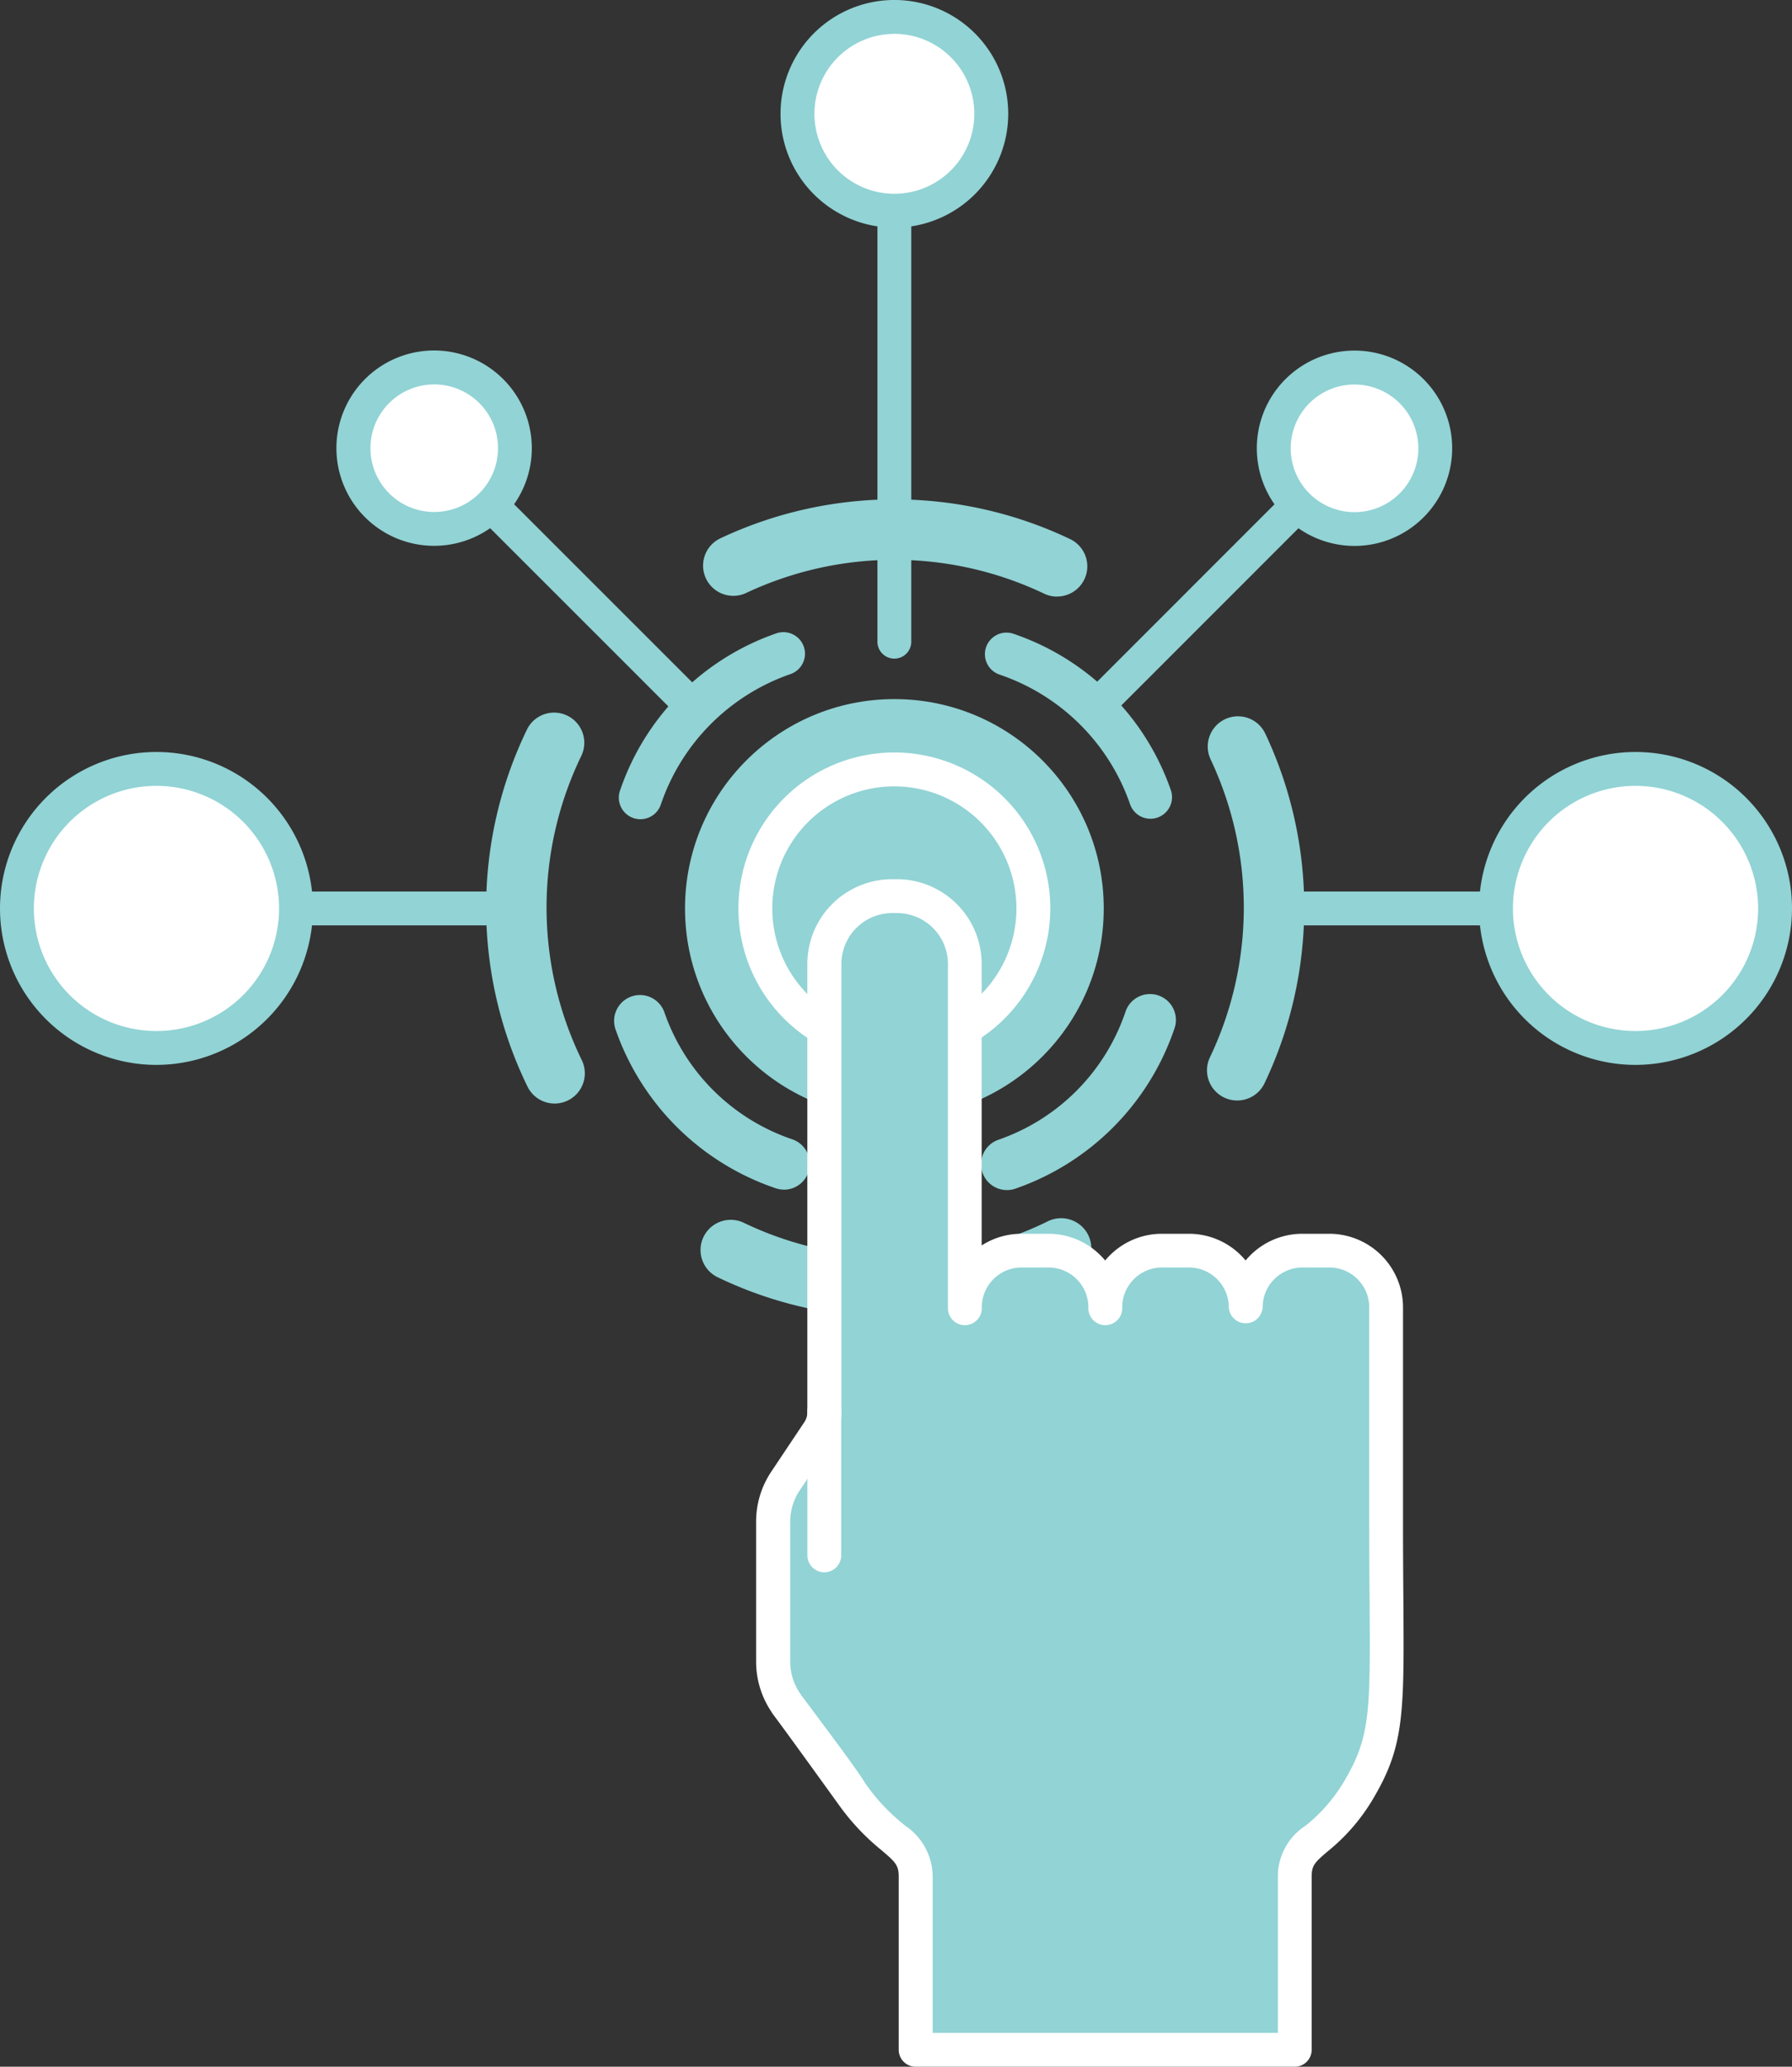 <svg xmlns="http://www.w3.org/2000/svg" width="68.832" height="79.394" viewBox="0 0 68.832 79.394">
  <rect x="0" y="0" width="68.832" height="79.394" fill="#333333" stroke="none"/>
  <g id="Interactive" transform="translate(-22.229 -6)">
    <g id="Group_73" data-name="Group 73" transform="translate(49.236 25.187)">
      <path id="Path_372" data-name="Path 372" d="M118.825,68.7a1.155,1.155,0,0,1-.5-.114,13.361,13.361,0,0,0-11.443-.026,1.159,1.159,0,0,1-.989-2.1,15.681,15.681,0,0,1,13.433.031,1.16,1.16,0,0,1-.5,2.206Z" transform="translate(-105.228 -64.968)" fill="#92d3d5"/>
    </g>
    <g id="Group_74" data-name="Group 74" transform="translate(49.115 52.817)">
      <path id="Path_373" data-name="Path 373" d="M112.325,153.673a15.537,15.537,0,0,1-6.811-1.554,1.16,1.16,0,0,1,1.008-2.089A13.373,13.373,0,0,0,118.184,150a1.16,1.16,0,1,1,1.018,2.083A15.525,15.525,0,0,1,112.325,153.673Z" transform="translate(-104.858 -149.882)" fill="#92d3d5"/>
    </g>
    <g id="Group_75" data-name="Group 75" transform="translate(59.911 44.198)">
      <path id="Path_374" data-name="Path 374" d="M139.032,130.912a.994.994,0,0,1-.325-1.933,7.87,7.87,0,0,0,4.877-4.909.994.994,0,1,1,1.883.637,9.859,9.859,0,0,1-6.111,6.151A.973.973,0,0,1,139.032,130.912Z" transform="translate(-138.038 -123.393)" fill="#92d3d5"/>
    </g>
    <g id="Group_76" data-name="Group 76" transform="translate(45.814 44.217)">
      <path id="Path_375" data-name="Path 375" d="M101.238,130.933a.992.992,0,0,1-.319-.053,9.862,9.862,0,0,1-6.15-6.111.994.994,0,0,1,1.879-.649A7.872,7.872,0,0,0,101.557,129a.994.994,0,0,1-.319,1.936Z" transform="translate(-94.714 -123.451)" fill="#92d3d5"/>
    </g>
    <g id="Group_77" data-name="Group 77" transform="translate(48.541 32.856)">
      <circle id="Ellipse_1582" data-name="Ellipse 1582" cx="8.042" cy="8.042" r="8.042" transform="translate(0 0)" fill="#92d3d5"/>
    </g>
    <g id="Group_78" data-name="Group 78" transform="translate(51.243 35.558)">
      <path id="Path_376" data-name="Path 376" d="M116.736,107.518a5.34,5.34,0,1,1,5.34-5.34A5.345,5.345,0,0,1,116.736,107.518Z" transform="translate(-111.397 -96.839)" fill="#92d3d5"/>
    </g>
    <g id="Group_79" data-name="Group 79" transform="translate(50.592 34.907)">
      <path id="Path_377" data-name="Path 377" d="M115.388,106.82a5.99,5.99,0,1,1,5.99-5.99A6,6,0,0,1,115.388,106.82Zm0-10.679a4.689,4.689,0,1,0,4.689,4.689A4.694,4.694,0,0,0,115.388,96.142Z" transform="translate(-109.398 -94.84)" fill="#fff"/>
    </g>
    <g id="Group_80" data-name="Group 80" transform="translate(55.932 10.629)">
      <path id="Path_378" data-name="Path 378" d="M126.458,40.9a.651.651,0,0,1-.651-.651V20.878a.651.651,0,0,1,1.3,0V40.251A.651.651,0,0,1,126.458,40.9Z" transform="translate(-125.807 -20.227)" fill="#92d3d5"/>
    </g>
    <g id="Group_81" data-name="Group 81" transform="translate(52.86 6.651)">
      <circle id="Ellipse_1583" data-name="Ellipse 1583" cx="3.722" cy="3.722" r="3.722" transform="translate(0 0)" fill="#fff"/>
    </g>
    <g id="Group_82" data-name="Group 82" transform="translate(71.673 40.247)">
      <path id="Path_379" data-name="Path 379" d="M187.562,112.552H174.835a.651.651,0,1,1,0-1.3h12.727a.651.651,0,1,1,0,1.3Z" transform="translate(-174.184 -111.25)" fill="#92d3d5"/>
    </g>
    <g id="Group_83" data-name="Group 83" transform="translate(27.589 40.247)">
      <path id="Path_380" data-name="Path 380" d="M52.015,112.552H39.352a.651.651,0,1,1,0-1.3H52.015a.651.651,0,0,1,0,1.3Z" transform="translate(-38.701 -111.25)" fill="#92d3d5"/>
    </g>
    <g id="Group_84" data-name="Group 84" transform="translate(22.88 35.538)">
      <circle id="Ellipse_1584" data-name="Ellipse 1584" cx="5.359" cy="5.359" r="5.359" transform="translate(0)" fill="#fff"/>
    </g>
    <g id="Group_85" data-name="Group 85" transform="translate(38.257 22.572)">
      <path id="Path_381" data-name="Path 381" d="M81.574,67.669a.648.648,0,0,1-.46-.191l-9.436-9.436a.651.651,0,0,1,.92-.92l9.436,9.436a.651.651,0,0,1-.46,1.111Z" transform="translate(-71.487 -56.931)" fill="#92d3d5"/>
    </g>
    <g id="Group_86" data-name="Group 86" transform="translate(35.806 20.121)">
      <circle id="Ellipse_1585" data-name="Ellipse 1585" cx="3.102" cy="3.102" r="3.102" transform="translate(0)" fill="#fff"/>
    </g>
    <g id="Group_87" data-name="Group 87" transform="translate(64.201 22.572)">
      <path id="Path_382" data-name="Path 382" d="M151.872,67.638a.651.651,0,0,1-.46-1.111l9.4-9.405a.651.651,0,0,1,.92.92l-9.4,9.405A.649.649,0,0,1,151.872,67.638Z" transform="translate(-151.221 -56.931)" fill="#92d3d5"/>
    </g>
    <g id="Group_88" data-name="Group 88" transform="translate(71.155 20.121)">
      <circle id="Ellipse_1586" data-name="Ellipse 1586" cx="3.102" cy="3.102" r="3.102" fill="#fff"/>
    </g>
    <g id="Group_89" data-name="Group 89" transform="translate(79.691 35.538)">
      <circle id="Ellipse_1587" data-name="Ellipse 1587" cx="5.359" cy="5.359" r="5.359" transform="translate(0)" fill="#fff"/>
    </g>
    <g id="Group_90" data-name="Group 90" transform="translate(51.925 40.425)">
      <path id="Path_383" data-name="Path 383" d="M137.042,135.876V127.6a2.179,2.179,0,0,0-2.179-2.179h-1.037a2.179,2.179,0,0,0-2.179,2.179,2.179,2.179,0,0,0-2.179-2.179h-1.037a2.179,2.179,0,0,0-2.179,2.179,2.179,2.179,0,0,0-2.179-2.179h-1.037a2.179,2.179,0,0,0-2.179,2.179V114.407a2.6,2.6,0,0,0-.949-2.014c-.064-.053-.131-.1-.2-.15a2.6,2.6,0,0,0-1.459-.445h-.176a2.607,2.607,0,0,0-2.61,2.61v17.226a1.309,1.309,0,0,1-.22.727l-1.273,1.907a2.811,2.811,0,0,0-.473,1.561v5.383a2.779,2.779,0,0,0,.515,1.613l0,0c.589.787,2.626,3.615,2.579,3.55a8.177,8.177,0,0,0,1.431,1.523h0c.566.486.951.767.951,1.568v6.647h14.564v-6.647c0-1.427,1.2-1.165,2.521-3.447C137.3,143.874,137.042,142.678,137.042,135.876Z" transform="translate(-113.495 -111.797)" fill="#92d3d5"/>
    </g>
    <g id="Group_91" data-name="Group 91" transform="translate(58.638 55.598)">
      <path id="Path_384" data-name="Path 384" d="M134.776,163.94a.651.651,0,0,1-.651-.651v-4.21a.651.651,0,0,1,1.3,0v4.21A.651.651,0,0,1,134.776,163.94Z" transform="translate(-134.125 -158.428)" fill="#92d3d5"/>
    </g>
    <g id="Group_92" data-name="Group 92" transform="translate(64.034 55.598)">
      <path id="Path_385" data-name="Path 385" d="M151.359,163.94a.651.651,0,0,1-.651-.651v-4.21a.651.651,0,1,1,1.3,0v4.21A.651.651,0,0,1,151.359,163.94Z" transform="translate(-150.708 -158.428)" fill="#92d3d5"/>
    </g>
    <g id="Group_93" data-name="Group 93" transform="translate(69.43 55.598)">
      <path id="Path_386" data-name="Path 386" d="M167.943,163.94a.651.651,0,0,1-.651-.651v-4.21a.651.651,0,1,1,1.3,0v4.21A.651.651,0,0,1,167.943,163.94Z" transform="translate(-167.292 -158.428)" fill="#92d3d5"/>
    </g>
    <g id="Group_94" data-name="Group 94" transform="translate(51.274 39.775)">
      <path id="Path_387" data-name="Path 387" d="M132.182,155.419H117.618a.651.651,0,0,1-.651-.651v-6.647c0-.439-.12-.557-.627-.991l-.1-.083a8.8,8.8,0,0,1-1.535-1.635h0c-.019-.026-2-2.779-2.572-3.541a.636.636,0,0,1-.058-.092,3.436,3.436,0,0,1-.585-1.915V134.48a3.447,3.447,0,0,1,.583-1.922l1.273-1.907a.657.657,0,0,0,.111-.365V113.06a3.258,3.258,0,0,1,3.26-3.26h.176a3.247,3.247,0,0,1,1.823.557q.13.088.251.187a3.251,3.251,0,0,1,1.186,2.516v10.81a2.81,2.81,0,0,1,1.528-.449h1.037a2.826,2.826,0,0,1,2.179,1.027,2.825,2.825,0,0,1,2.179-1.027h1.037a2.826,2.826,0,0,1,2.179,1.026,2.825,2.825,0,0,1,2.179-1.026h1.037a2.833,2.833,0,0,1,2.83,2.83v8.278c0,1.111.007,2.072.013,2.912.031,4.309.04,5.61-1.089,7.559a7.488,7.488,0,0,1-1.822,2.15c-.494.421-.611.537-.611.971v6.646A.65.65,0,0,1,132.182,155.419Zm-13.913-1.3h13.262v-6a2.315,2.315,0,0,1,1.068-1.962,6.26,6.26,0,0,0,1.54-1.812c.951-1.642.944-2.651.914-6.9-.006-.843-.013-1.807-.013-2.922v-8.278a1.53,1.53,0,0,0-1.529-1.529h-1.037a1.53,1.53,0,0,0-1.528,1.529.651.651,0,0,1-1.3,0,1.53,1.53,0,0,0-1.528-1.529H127.08a1.53,1.53,0,0,0-1.528,1.529.651.651,0,1,1-1.3,0,1.53,1.53,0,0,0-1.529-1.529h-1.037a1.53,1.53,0,0,0-1.528,1.529.651.651,0,1,1-1.3,0V113.06a1.955,1.955,0,0,0-.713-1.512,1.849,1.849,0,0,0-.151-.113,1.927,1.927,0,0,0-.332-.18,1.947,1.947,0,0,0-.762-.154h-.176a1.956,1.956,0,0,0-1.958,1.959v17.226a1.952,1.952,0,0,1-.33,1.088l-1.273,1.907a2.155,2.155,0,0,0-.363,1.2v5.383a2.141,2.141,0,0,0,.4,1.244q.015.021.027.043c1.512,2.023,2.2,2.95,2.492,3.439a.579.579,0,0,1,.048.06h0a7.516,7.516,0,0,0,1.317,1.4l.105.09a2.374,2.374,0,0,1,1.083,1.981v6Z" transform="translate(-111.492 -109.8)" fill="#fff"/>
    </g>
    <g id="Group_95" data-name="Group 95" transform="translate(52.21 6)">
      <path id="Path_388" data-name="Path 388" d="M118.742,14.745a4.373,4.373,0,1,1,4.373-4.373A4.377,4.377,0,0,1,118.742,14.745Zm0-7.443a3.071,3.071,0,1,0,3.071,3.071A3.075,3.075,0,0,0,118.742,7.3Z" transform="translate(-114.369 -6)" fill="#92d3d5"/>
    </g>
    <g id="Group_96" data-name="Group 96" transform="translate(22.229 34.887)">
      <path id="Path_389" data-name="Path 389" d="M28.239,106.8a6.01,6.01,0,1,1,6.01-6.01A6.017,6.017,0,0,1,28.239,106.8Zm0-10.719a4.709,4.709,0,1,0,4.709,4.709A4.714,4.714,0,0,0,28.239,96.081Z" transform="translate(-22.229 -94.779)" fill="#92d3d5"/>
    </g>
    <g id="Group_97" data-name="Group 97" transform="translate(35.155 19.472)">
      <path id="Path_390" data-name="Path 390" d="M65.707,54.9a3.752,3.752,0,1,1,2.654-6.4h0a3.751,3.751,0,0,1-2.654,6.4Zm0-6.2a2.45,2.45,0,1,0,1.733.717A2.443,2.443,0,0,0,65.707,48.7Z" transform="translate(-61.955 -47.404)" fill="#92d3d5"/>
    </g>
    <g id="Group_98" data-name="Group 98" transform="translate(70.505 19.47)">
      <path id="Path_391" data-name="Path 391" d="M174.346,54.9a3.752,3.752,0,0,1-2.653-6.406h0a3.752,3.752,0,1,1,2.653,6.406Zm0-6.2a2.435,2.435,0,0,0-1.733.718h0a2.451,2.451,0,1,0,1.733-.718Zm-2.193.258h0Z" transform="translate(-170.594 -47.398)" fill="#92d3d5"/>
    </g>
    <g id="Group_99" data-name="Group 99" transform="translate(79.041 34.887)">
      <path id="Path_392" data-name="Path 392" d="M202.838,106.8a6.01,6.01,0,1,1,6.01-6.01A6.017,6.017,0,0,1,202.838,106.8Zm0-10.719a4.709,4.709,0,1,0,4.709,4.709A4.714,4.714,0,0,0,202.838,96.081Z" transform="translate(-196.828 -94.779)" fill="#92d3d5"/>
    </g>
    <g id="Group_100" data-name="Group 100" transform="translate(45.998 30.284)">
      <path id="Path_393" data-name="Path 393" d="M96.106,87.819a.829.829,0,0,1-.785-1.094,9.693,9.693,0,0,1,6.008-6.047.828.828,0,1,1,.541,1.566,8.037,8.037,0,0,0-4.98,5.013A.828.828,0,0,1,96.106,87.819Z" transform="translate(-95.277 -80.632)" fill="#92d3d5"/>
    </g>
    <g id="Group_101" data-name="Group 101" transform="translate(60.06 30.302)">
      <path id="Path_394" data-name="Path 394" d="M144.852,87.839a.829.829,0,0,1-.783-.558,8.037,8.037,0,0,0-5.013-4.98.828.828,0,1,1,.531-1.569,9.7,9.7,0,0,1,6.048,6.008.829.829,0,0,1-.512,1.053A.84.84,0,0,1,144.852,87.839Z" transform="translate(-138.493 -80.688)" fill="#92d3d5"/>
    </g>
    <g id="Group_102" data-name="Group 102" transform="translate(68.591 33.519)">
      <path id="Path_395" data-name="Path 395" d="M165.87,105.332a1.16,1.16,0,0,1-1.045-1.66,13.361,13.361,0,0,0,.026-11.443,1.159,1.159,0,1,1,2.1-.99,15.68,15.68,0,0,1-.031,13.433A1.16,1.16,0,0,1,165.87,105.332Z" transform="translate(-164.712 -90.575)" fill="#92d3d5"/>
    </g>
    <g id="Group_103" data-name="Group 103" transform="translate(40.903 33.399)">
      <path id="Path_396" data-name="Path 396" d="M82.25,105.2a1.16,1.16,0,0,1-1.043-.65,15.692,15.692,0,0,1-.034-13.69,1.16,1.16,0,1,1,2.089,1.008,13.373,13.373,0,0,0,.029,11.662,1.161,1.161,0,0,1-1.041,1.67Z" transform="translate(-79.619 -90.206)" fill="#92d3d5"/>
    </g>
    <g id="Group_104" data-name="Group 104" transform="translate(53.241 59.61)">
      <path id="Path_397" data-name="Path 397" d="M118.188,177.548a.651.651,0,0,1-.651-.651v-5.488a.651.651,0,1,1,1.3,0V176.9A.651.651,0,0,1,118.188,177.548Z" transform="translate(-117.537 -170.758)" fill="#fff"/>
    </g>
  </g>
</svg>
